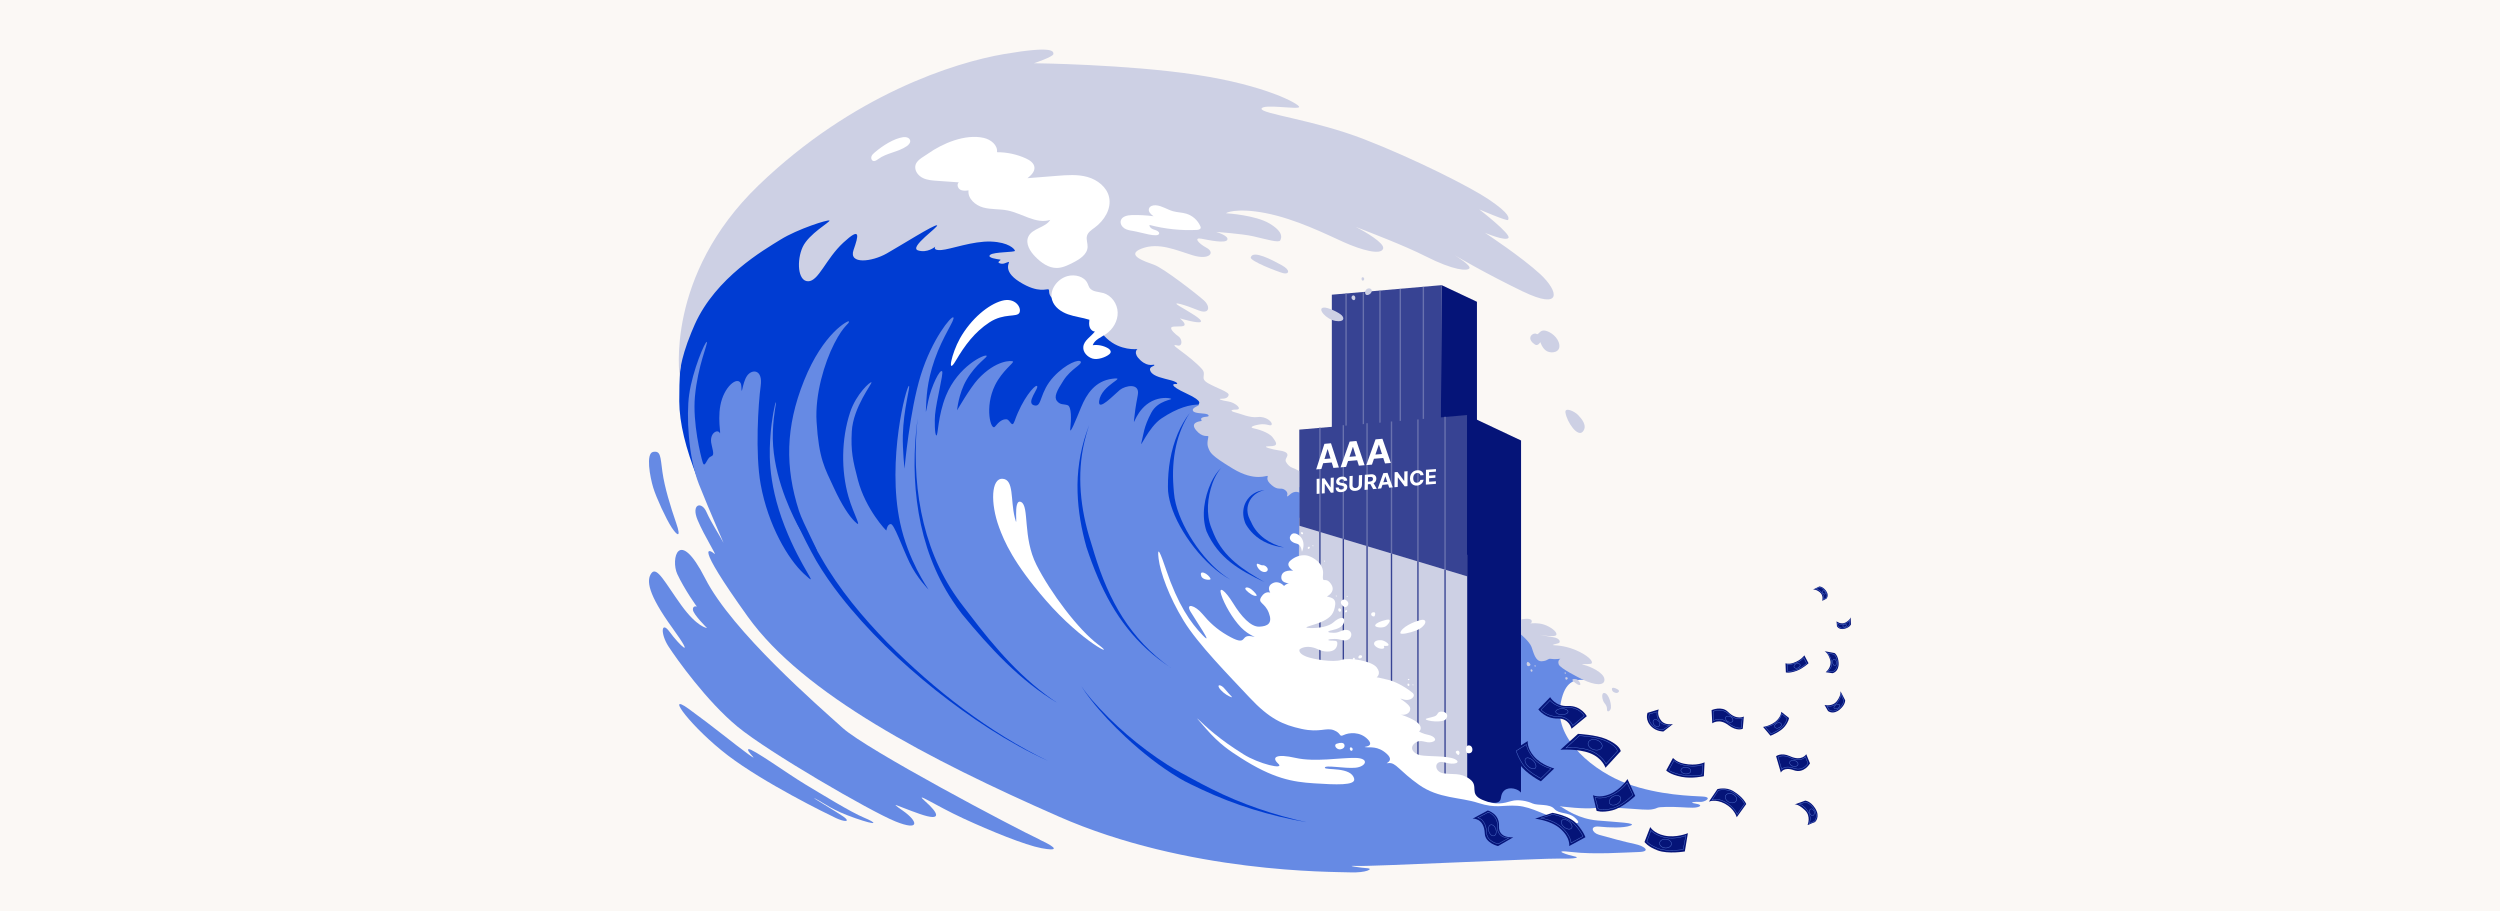 <?xml version="1.0" encoding="UTF-8"?><svg id="Layer_1" xmlns="http://www.w3.org/2000/svg" xmlns:xlink="http://www.w3.org/1999/xlink" viewBox="0 0 768 280"><defs><style>.cls-1{fill:#668ae4;}.cls-2{stroke:#668ae4;stroke-width:.11px;}.cls-2,.cls-3,.cls-4,.cls-5{fill:none;}.cls-2,.cls-3,.cls-5{stroke-miterlimit:10;}.cls-6{fill:#fff;}.cls-3{stroke:#6972ae;}.cls-3,.cls-5{stroke-width:.42px;}.cls-7{fill:#374393;}.cls-8{fill:#051478;}.cls-9{clip-path:url(#clippath-1);}.cls-10{fill:#003cd2;}.cls-11{fill:#fbf8f5;}.cls-5{stroke:#374393;}.cls-12{fill:#cdd0e4;}.cls-13{clip-path:url(#clippath);}</style><clipPath id="clippath"><rect class="cls-4" width="768" height="280"/></clipPath><clipPath id="clippath-1"><rect class="cls-4" x="199.36" y="15.3" width="369.25" height="252.77"/></clipPath></defs><g class="cls-13"><rect class="cls-11" width="768" height="280"/><g class="cls-9"><path class="cls-7" d="M442.88,170.23h-33.74v-79.7l33.74-2.93v82.63h0Z"/><path class="cls-8" d="M442.88,87.6l10.84,5.11v77.73h-11.32s.48-82.84.48-82.84Z"/><path class="cls-3" d="M437.26,88.13v117.51"/><path class="cls-3" d="M430.17,88.75v117.2"/><path class="cls-3" d="M423.93,89.38v117.2"/><path class="cls-3" d="M418.82,89.79v117.41"/><path class="cls-3" d="M413.51,90.22v117.2"/><path class="cls-7" d="M450.7,253.76h-51.56v-121.78l51.56-4.48v126.27h0Z"/><path class="cls-8" d="M450.7,127.51l16.57,7.81v118.76l-16.57-.32v-126.26Z"/><path class="cls-3" d="M443.92,128.03v117.2"/><path class="cls-3" d="M435.59,128.86v117.2"/><path class="cls-3" d="M427.47,129.48v117.2"/><path class="cls-3" d="M419.96,130.01v117.2"/><path class="cls-3" d="M412.67,130.63v117.2"/><path class="cls-3" d="M405.48,131.36v116.99"/><path class="cls-12" d="M399.13,161.5l51.56,15.54v63.5l-15.94-2.61-41.26-31.98,5.42-13.23.21-31.22h0Z"/><path class="cls-5" d="M443.92,175.01v65.01"/><path class="cls-5" d="M435.59,172.41v62.09"/><path class="cls-5" d="M427.47,170.01v53.65"/><path class="cls-5" d="M419.96,167.72v56.47"/><path class="cls-5" d="M412.67,165.53v46.36"/><path class="cls-5" d="M405.48,163.35v61.77"/><path class="cls-6" d="M405.94,144.07c-.65.05-.97.08-1.61.13.82-2.63,1.67-5.24,2.53-7.85.8-.07,1.21-.11,2.02-.18.82,2.47,1.62,4.96,2.43,7.44-.68.05-1.01.09-1.69.14-.58-1.91-1.16-3.84-1.75-5.75h-.05c-.64,2.01-1.27,4.04-1.89,6.06h0v.02ZM405.86,141.09c1.31-.11,2.62-.22,3.93-.33,0,.51-.02.76-.03,1.26-1.3.11-2.61.23-3.91.33,0-.51,0-.76,0-1.26h0Z"/><path class="cls-6" d="M413.54,143.42c-.69.06-1.03.09-1.72.15.93-2.64,1.87-5.27,2.79-7.91.83-.07,1.25-.11,2.09-.19.83,2.48,1.66,4.97,2.5,7.44-.7.06-1.06.09-1.76.15-.6-1.91-1.19-3.83-1.79-5.75h-.06c-.69,2.03-1.37,4.05-2.06,6.08h0v.02ZM413.5,140.43c1.37-.12,2.74-.24,4.11-.36,0,.51-.02.76-.04,1.26-1.37.12-2.74.24-4.11.36,0-.51.02-.76.03-1.26h0Z"/><path class="cls-6" d="M421.49,142.73c-.71.06-1.07.09-1.77.15.96-2.63,1.92-5.26,2.84-7.91.85-.07,1.27-.11,2.12-.18.87,2.47,1.73,4.96,2.59,7.44-.71.05-1.07.09-1.79.14-.62-1.91-1.24-3.83-1.86-5.74h-.06c-.69,2.03-1.38,4.05-2.09,6.08v.02ZM421.45,139.73c1.4-.12,2.8-.23,4.2-.35,0,.51-.02.76-.03,1.26-1.4.12-2.8.23-4.21.35,0-.51.02-.76.03-1.26h0Z"/><path class="cls-6" d="M405.37,147.06c0,1.53-.02,3.07-.02,4.6-.35.03-.52.04-.87.06v-4.6c.35-.03.53-.05.88-.07h0Z"/><path class="cls-6" d="M409.74,146.7c-.03,1.54-.05,3.08-.08,4.62-.32.03-.48.04-.8.06-.61-.91-1.23-1.83-1.84-2.75h-.04c0,1.16-.02,1.74-.03,2.91-.36.03-.53.05-.89.07,0-1.53.03-3.07.04-4.6.32-.03.48-.04.79-.06.6.91,1.22,1.83,1.83,2.74h.04c.02-1.16.03-1.74.05-2.91.37-.04.55-.05.93-.08h0Z"/><path class="cls-6" d="M412.93,147.75c-.02-.18-.09-.32-.22-.41-.14-.09-.32-.13-.54-.1-.15,0-.29.05-.4.1s-.19.12-.25.21c-.05.08-.09.18-.09.27,0,.08,0,.15.05.22.04.05.09.11.15.14.06.04.14.07.23.1.09.03.18.05.28.05.16.03.24.04.41.06.2.03.38.07.54.14.16.06.31.14.42.24s.21.22.28.36c.06.14.1.32.09.51,0,.28-.08.53-.23.76-.14.22-.35.4-.61.53-.26.14-.58.22-.95.25-.36.04-.68,0-.94-.09s-.47-.24-.61-.46c-.14-.22-.22-.49-.22-.82.36-.03.54-.05.91-.08,0,.15.05.28.13.38.07.1.18.16.31.21s.28.05.44.04c.16,0,.31-.05.42-.11.12-.05.22-.14.28-.23s.1-.2.11-.31c0-.11-.03-.19-.08-.25-.05-.06-.14-.12-.26-.16-.12-.04-.25-.07-.42-.1-.2-.04-.3-.05-.49-.08-.38-.06-.67-.18-.88-.37-.22-.18-.32-.44-.31-.79,0-.28.08-.53.23-.75.15-.23.35-.41.61-.54.26-.14.56-.23.88-.25.33-.03.63,0,.88.1s.44.24.58.44c.14.2.21.43.2.7-.37.04-.56.05-.92.08h-.03Z"/><path class="cls-6" d="M417.46,146.01c.4-.04.6-.05.99-.09-.03,1-.05,2-.06,3.01,0,.34-.09.64-.26.91-.17.27-.4.49-.7.66s-.63.27-1.02.3c-.39.04-.72,0-1.01-.13-.29-.12-.51-.3-.66-.53-.15-.24-.23-.53-.22-.87.02-1,.05-2,.07-3.01.39-.04.59-.05.97-.09-.03.97-.05,1.95-.06,2.92,0,.18.04.33.11.46s.18.23.32.3c.14.06.31.09.5.07s.36-.07.51-.16c.14-.09.25-.21.33-.35s.13-.31.13-.48c.02-.97.05-1.95.06-2.92h0Z"/><path class="cls-6" d="M419.19,150.49c.03-1.54.05-3.09.09-4.63.74-.06,1.12-.1,1.86-.16.36-.03.66,0,.91.11.25.1.44.26.57.47.13.22.19.48.19.78s-.08.58-.22.81-.34.42-.6.56c-.26.14-.57.23-.94.26-.51.05-.75.06-1.25.11,0-.32,0-.47.02-.79.43-.04.65-.05,1.09-.1.19-.02.35-.05.48-.12.13-.06.23-.14.29-.25s.1-.23.1-.39-.03-.28-.09-.38-.15-.17-.28-.22c-.13-.05-.29-.05-.48-.04-.27.03-.41.04-.68.06-.03,1.28-.05,2.55-.07,3.84-.4.04-.6.05-1,.09h0v-.02ZM421.78,148.15c.46.8.69,1.2,1.16,2.01-.44.04-.67.06-1.11.1-.45-.8-.68-1.21-1.12-2.01.43-.04.65-.05,1.08-.1h0Z"/><path class="cls-6" d="M424.31,150.04c-.43.04-.65.05-1.08.1.56-1.6,1.14-3.19,1.72-4.78.51-.05.78-.06,1.3-.11.52,1.5,1.06,2.99,1.6,4.48-.43.04-.65.05-1.08.1-.4-1.16-.78-2.31-1.16-3.47h-.04c-.42,1.23-.83,2.45-1.25,3.68h0ZM424.25,148.22c1.02-.09,1.53-.14,2.55-.23v.77c-1.02.09-1.53.14-2.56.23v-.77h0Z"/><path class="cls-6" d="M432.41,144.74c-.02,1.53-.03,3.07-.03,4.6-.34.03-.51.05-.87.07-.69-.91-1.37-1.82-2.06-2.74h-.04c0,1.16-.02,1.74-.02,2.92-.41.04-.6.05-1.01.09,0-1.54.02-3.08.05-4.62.35-.03.53-.05.88-.07.68.91,1.35,1.81,2.02,2.73h.05c0-1.16,0-1.73.03-2.89.4-.04.6-.05.99-.08h0Z"/><path class="cls-6" d="M437.33,145.96c-.4.03-.6.05-.99.07-.02-.13-.05-.23-.11-.33-.05-.09-.13-.17-.22-.23-.09-.06-.19-.11-.3-.14-.12-.03-.23-.04-.37-.03-.24.02-.45.09-.63.23-.18.13-.32.32-.42.54-.1.23-.15.51-.15.82s.05.6.14.81c.1.22.24.37.42.47.18.1.39.14.62.12.14,0,.25-.04.37-.08s.22-.1.3-.18c.09-.07.16-.16.22-.26s.1-.21.12-.33c.4-.03.6-.05.99-.07-.03.22-.09.42-.19.62s-.23.39-.41.56-.37.31-.6.42c-.23.11-.51.17-.8.2-.42.04-.79-.03-1.12-.19-.33-.16-.59-.41-.78-.75-.19-.33-.28-.76-.28-1.25s.11-.93.3-1.3c.2-.36.46-.65.79-.86s.7-.32,1.11-.36c.27-.02.52,0,.75.05s.43.15.6.28c.18.13.32.29.43.49.11.2.18.42.21.69h0Z"/><path class="cls-6" d="M438.02,148.88c0-1.53,0-3.05.04-4.57,1.02-.07,2.04-.14,3.07-.21,0,.32,0,.47-.02.79-.83.05-1.25.08-2.09.14,0,.43,0,.65,0,1.08.78-.05,1.16-.08,1.93-.14,0,.32,0,.48,0,.79-.77.05-1.16.08-1.93.14v1.09c.85-.06,1.26-.09,2.09-.15v.8c-1.02.07-2.04.15-3.05.23h-.02Z"/><path class="cls-10" d="M228.7,176.36c-12.09-21.77-19.97-39.68-20.03-53.07-.07-13.4,1.39-25.58,8.99-37.05,7.6-11.46,50-34.69,50-34.69l48.55,11.77,37.19,36.46,22.4,29.22,23.34,20.7v9.36l-71.57-8.34-29.8,22.71,3.48,40.73-54.74-18.86-17.81-18.96h0Z"/><path class="cls-1" d="M285.27,181.16c-.42-.73-6.27-9.01-8.75-20.52-4.17-19.37,1.99-42.33,2.71-42.09.49.16-1.67,6.98-1.88,15.21-.11,4.39.52,10.21.52,10.21,0,0,1.56-17.71,5-28.75,3.44-11.04,9.41-18.31,10-17.71.62.62-3.23,5.73-5.73,12.92-2.5,7.19-2.5,11.66-2.71,15.63-.07,1.38.37-1.22.73-2.92.97-4.61,3.64-9.95,4.27-9.06.46.65-1.76,8.91-2.18,13.33-.15,1.56-.14,6.25.42,6.36.52.11.42-6.04,2.92-12.19,3.72-9.14,11.93-12.86,12.5-12.3.42.42-3.2,2.37-6.15,7.39-2.5,4.27-2.92,9.38-2.92,9.38,0,0,3.98-6.91,6.45-9.59,5.52-5.94,10.31-5.73,10.73-5.42.42.32-3.36,2.9-5.52,7.29-3.33,6.77-1.25,14.27,0,12.71,1.25-1.56,2.27-2.28,3.48-2.24,1.21.05,1.66,3.02,2.56.47,2.39-6.77,6.07-10.92,6.77-10.73,1.15.32-3.89,5.56-.52,6.04,2.18.32,1.35-4.17,5.73-8.86,3.83-4.1,7.92-5.52,8.33-4.59.39.88-3.01,2.15-5.32,5.73-2.09,3.23-3.02,5.1-1.98,6.36,1.04,1.25,1.98.83,3.23,1.25,1.25.42,1.15,4.48.83,7.19-.26,2.26,1.67-2.5,3.33-6.56,1.67-4.06,4.32-8.09,9.59-8.75,5-.62-3.44,1.77-4.06,6.88-.42,3.4,4.69-2.09,6.36-3.44s6.25-2.29,5.52,1.56c-.73,3.85-.94,5.52-1.15,7.6-.25,2.56.57-3.25,5.52-5.73,2.5-1.25,5.08-1.05,5.83-.73.73.32-4,.44-6.04,4.27-2.39,4.48-2.39,6.77-3.02,9.06-.74,2.71,2.09-4.59,6.15-7.29,9.79-6.53,15.94-4.41,17.81-1.04,1.88,3.37,16.66,17.6,16.66,17.6l7.82,6.25-.11,27.08-1.67,28.96,39.9,29.48-1-1.15s10.8,6.36,13.09,7.5,2.82,2.5,4.89,2.6c2.09.11,6.56,2.18,6.88-.73s2.71-3.33,4.69-2.6,2.29,2.71,3.44,2.92-.5-1.16,2.26-1.21c2.74-.04,5.83,2.36,7.73,3.45,1.9,1.09,5.64,3.9,11.58,4.42s12.31.73,10.11,1.56c-2.19.83-6.58.62-9.6.32-3.02-.32-2.29,1.88-.1,2.5,2.18.62,8.11,2.26,11.03,2.84,2.92.6,5.16,2.35,1.18,2.46-3.98.11-13.76.83-20.59,0-6.83-.83-.74,1.05.9,1.36s.39.79-4.5.65c-4.89-.13-57.92,2.47-62.4,2.27-4.48-.21,1.59.6,3.35.71,1.76.12-.32,1.47-5.53,1.26-5.21-.21-49.7.32-89.49-17.19-39.79-17.5-78.34-37.5-95.43-61.36-17.09-23.86-11.45-20.39-10.31-19.36s-3.03-5.33-5.11-10.33,1.25-5.83,2.71-2.5,4.17,7.39,5.11,9.27c.94,1.88-4.09-9.34-7.39-17.71-3.33-8.44-3.91-21.29-3.02-27.61,1.04-7.39,4.98-16.57,5.42-16.15.43.43-2.77,7.17-3.65,16.77-.73,8.03,1.77,18.24,2.39,20.21.62,1.98,1.25-1.15,2.29-1.67,1.04-.52,1.25-.42.42-3.85s1.88-4.79,2.5-3.54-1.04-5.21.73-10.42c1.77-5.21,5.83-7.29,5.94-3.75.11,3.54.24-1.15,1.73-3.33,1.49-2.18,4.93-2.09,4.2,3.12-.73,5.21-1.73,20.66,0,30.21,2.29,12.6,8.44,23.02,13.33,27.51,5.31,4.86-.73-1.25-5.94-14.59-5.66-14.49-4.61-24.19-4.38-27.92.32-4.89,1.42-10.25,1.67-10.21.24.04-.72,3.08-.94,9.06-.42,11.77,4.79,23.2,7.5,28.44,1.96,3.79,5.55,7.74,6.04,8.23.83.83-4.33-8.69-5.52-12.39-4.27-13.33-4.2-25.66,1.56-40,5.94-14.8,13.64-18.54,13.75-18.24.32.83-1.35.73-4.48,6.88-3.02,5.94-5.93,15.55-5.42,23.96.7,11.44,2.51,14.25,5.31,20.31,2.5,5.42,4.68,8.63,6.36,10.31,2.71,2.71-.26-1.94-1.88-7.6-2.29-8.03-2.18-17.7.51-25.88,1.88-5.69,6.26-9.54,6.56-9.23.32.32-5.62,7.6-6.04,15.1-.33,6.03.32,8.96,1.88,14.9,2.37,9.03,8.75,15.73,8.75,15.52s.32-1.98,1.35-1.98,3.44,6.98,5.73,11.77,5.83,8.33,5.83,8.33h0l.03.04Z"/><path class="cls-1" d="M319.44,257.94c-8.03-3.75-53.13-27.61-60.53-34.28s-33.99-29.69-42.26-45.94c-8.27-16.25-10.66-5.83-8.58-1.35s6.25,10.53,6.25,10.21-1.56-.73-1.46.73c.11,1.46,4.34,5.62,4.34,5.62,0,0-2.99-.21-7.89-6.98-4.89-6.77-7.5-12.09-9.17-9.89-1.67,2.18-1.09,6.46,6.44,16.88,7.53,10.42,1.9,5-.81,1.25-2.71-3.75-2.92.52-.42,4.38,2.5,3.85,11.77,16.88,21.25,24.69,9.48,7.82,40.73,25.94,48.44,29.07,7.71,3.12,6.98,0,2.39-3.23-4.59-3.23-2.09-1.56,5.1.94,7.19,2.5,5.67-.36,1.74-3.83-3.93-3.47,3.05,1.23,11.59,5.18,8.54,3.95,19.07,8.23,24.07,9.17s5.3.12-.52-2.6l.03-.02Z"/><path class="cls-1" d="M256.7,251.26c-2.68-1.25-22.06-10.77-33.08-19.18-11.01-8.41-19.74-19.9-12.05-14.32,7.69,5.57,14.24,11,18.28,13.91,4.04,2.92-.92-1.15.09-1.53,1.02-.38,12.42,7.82,17.41,10.8,4.99,2.98,14,8.55,18.04,10.22,4.04,1.67,4.52,2.68-2.69.17-7.21-2.5-9.23-4.46-12.14-5.94s7.07,4.34,8.83,5.69.28,1.56-2.7.18h0Z"/><path class="cls-1" d="M206.34,162.05c1.56,2.37,3.09,3.57,1.38-1.38s-3.57-10.97-4.22-15.68c-.65-4.71-.49-6.58-2.84-6.17s-.97,7.75,0,10.95c.97,3.19,3.98,9.69,5.69,12.3h0Z"/><path class="cls-1" d="M479.35,216.58c1.05-6.4,3.6-8.01,7.11-7.7s3.62-1.12.6-2.7-10.94-6.79-13.44-8.35c-2.5-1.56-6.36-5.49-6.36-5.49v53.61s16.36,2.92,22.51,2.29c6.15-.62,15.1.83,17.6.42,2.5-.42.83-.7,4.48-.77,3.65-.06,6.04.24,8.12.24s3.54-.83.94-1.25.09-.65,1.4-.53,4.02-1.44.79-1.65c-3.23-.21-13.23-.32-23.23-3.95-10-3.65-22.27-13.48-20.52-24.17h0Z"/><path class="cls-10" d="M322.09,233.82c-12.49-5.69-23.99-13.35-34.75-21.86-10.72-8.58-20.75-18.13-29.23-28.97-2.65-3.4-5.13-6.95-7.33-10.67-2.11-3.75-4.08-7.58-5.86-11.5-4.25-9.35-7.41-19.91-4.85-30.17,1.17-5.03,3.37-9.77,5.61-14.39,1.5-3.08,3.04-6.14,4.52-9.23-1.4,3.12-2.86,6.22-4.28,9.34-2.11,4.67-4.15,9.39-5.2,14.42-2.61,11.87,2.37,23.64,7.84,33.96,1.2,2.26,2.47,4.48,3.76,6.68,5.49,9.61,12.67,18.18,20.39,26.09,14.44,14.5,30.9,27.33,49.37,36.3h0Z"/><path class="cls-10" d="M324.91,216c-11.63-6.94-20.9-17.05-29.43-27.43-1-1.29-1.94-2.63-2.84-3.99-10.93-16.37-13.3-36.94-10.75-56.1-1.97,19.01.86,39.31,12.11,55.18,1.18,1.73,2.59,3.41,3.85,5.1,7.75,10.22,16.27,20.13,27.06,27.24h0Z"/><path class="cls-10" d="M401.27,252.57c-11.06-1.93-21.9-5.24-32.07-10.02-2.35-1.13-4.72-2.17-6.96-3.52-5.96-3.57-11.42-7.92-16.49-12.64-3.78-3.55-7.38-7.29-10.58-11.37-1.07-1.35-2.08-2.75-2.97-4.23.95,1.44,2.02,2.79,3.13,4.1,6.75,7.75,14.69,14.53,23.34,20.07,2.51,1.62,5.18,2.97,7.79,4.41,1.76.97,3.88,2.07,5.7,2.98,9.22,4.64,19.04,7.96,29.1,10.21h0Z"/><path class="cls-10" d="M359.65,205.12c-10.67-7.02-17.4-16.1-22.4-27.74-1.3-3.02-2.45-6.14-3.48-9.26-1.56-5.51-2.57-11.2-2.74-16.93-.2-6.15.7-12.31,2.67-18.14.28-.83.58-1.65.88-2.46-.54,1.66-1.02,3.34-1.42,5.04-2.44,10.16-1.25,20.87,1.91,30.75.39,1.17.76,2.55,1.13,3.73,4.46,14.45,10.91,26.1,23.43,35.03h0Z"/><path class="cls-10" d="M377.82,177.98c-7.68-4.13-15.59-14.45-18.11-22.79-.53-1.8-.96-3.71-.92-5.62-.02-5.58.83-11.23,3.03-16.38.97-2.27,2.2-4.42,3.7-6.37-2.01,3.06-3.39,6.5-4.21,10.07-.94,4.13-1.14,8.4-.82,12.62.05.6.1,1.18.14,1.78.09,1.16.29,2.34.58,3.48,2.04,8.26,9.31,18.78,16.62,23.2h0Z"/><path class="cls-10" d="M388.45,178.82c-7.76-3.7-14.18-7.35-17.81-15.61-1.65-4.87-.66-10.37,1.4-14.95.79-1.67,1.78-3.31,3.17-4.55-1.27,1.34-2.09,3.02-2.73,4.73-1.53,4.37-2.08,9.45-.32,13.8.26.59.49,1.26.75,1.85,3.01,7.15,9.07,11.01,15.54,14.72h0Z"/><path class="cls-10" d="M394.39,168.19c-3.42-.41-6.83-1.7-9.33-4.15-.86-.83-1.61-1.77-2.23-2.79-.32-.51-.5-1.14-.66-1.72-.47-1.78-.3-3.78.6-5.39,1.13-2.09,3.37-3.46,5.7-3.57-1.11.21-2.15.7-3,1.38-1.67,1.34-2.54,3.54-2.19,5.62.12.76.38,1.48.73,2.16.12.23.26.43.36.69,1.74,4.07,5.76,6.73,10.03,7.76v.02Z"/><path class="cls-12" d="M467.89,89.58c-11.42-5.52-20.15-10.66-21.07-11.2.65.4,5.09,3.15,4.6,4.02-.52.94-4.79.73-13.44-3.65-6.65-3.37-17.2-7.36-21.51-9.05,3.12,1.58,8.86,4.99,8.44,6.64-.57,2.21-6.82.43-12.13-1.96s-14.69-7.1-23.96-8.91c-9.27-1.81-12.6.05-12.09.05.52.02,9.03.62,13.23,3.12,4.38,2.61,3.75,4.38,3.33,5.21s-4.17-.32-8.23-1.25c-3.48-.8-11.46-1.35-11.46-1.35,0,0,3.96,1.15,3.44,2.39-.52,1.25-5.73.11-8.03-.32-2.29-.42-1.04,1.35,1.67,2.82s.83,3.85-4.27,2.29c-5.11-1.56-10.42-4.06-15.63-2.09s.83,3.96,3.75,5c2.92,1.04,13.23,9.06,15.31,10.94,2.09,1.88,1.77,4.48-1.77,3.02-3.54-1.46-8.86-3.12-5.73-1.25s7.09,4.06,6.56,4.79c-.51.72-6.36-1.01-6.45-1.04.05.04,1.97,1.57,1.35,2.18-.62.62-3.54,0-3.96.62-.42.62,1.25,2.09,2.29,2.82,1.04.73,1.25,3.12-.42,2.71-1.67-.42-.94.21,1.04,1.67,1.98,1.46,4.79,3.65,6.45,5.52,1.67,1.88-.83,2.82,1.88,4.38,2.71,1.56,6.56,2.71,6.36,3.65-.21.94-1.15,1.15-2.29,1.15s0,.52,2.18.83c2.18.32,4.59,2.5,2.39,2.5s-1.46.62,0,.94,4.17,1.67,6.67,1.35c2.5-.32,4.59,1.56,4.27,2.29-.32.73-1.42-.42-3.83,0-2.42.42-2.83.94-1.8,1.15s4.69,1.15,5.94,2.82c1.25,1.67,1.88,2.71-1.04,2.71s1.15,1.04,2.82,1.25c1.67.21,2.69.62,2.75,1.35.06.73-.88,1.35-.46,2.18s1.25,1.63,2.09,1.88c.73.21,1.98.97,1.98.97v6.64s-.47-.34-1.19-.26c-.18.02-.37.06-.58.14-1.04.42-1.56,1.25-1.88,1.25s.62-1.04-.73-1.98c-1.35-.94-1.98.32-4.06-1.46-2.09-1.77-1.04-2.5-1.25-2.82-.21-.32-3.85,1.88-10.73-2.29-6.88-4.17-6.88-4.89-7.5-6.36s.11-3.23,0-3.54c-.11-.32-1.77.52-3.76-1.88-1.98-2.39,1.04-2.71,1.56-2.82.52-.11-.52-.62.32-1.04.83-.42,2.47-.11,1.86-.83-.61-.73-4.15-.21-4.68-1.25-.52-1.04,2.09-1.56,1.77-1.88s1.88-.83-3.75-3.44c-5.62-2.6-4.06-3.02-3.33-2.92.73.11.83-.52-1.46-1.15-2.29-.62-5.42-1.15-6.25-2.71s1.25-1.56,1.15-1.98c-.11-.42-1.77.83-4.27-1.46-2.46-2.26-.99-3.39-.94-3.44-.09,0-5.24.59-9.37-3.23-4.17-3.85-3.85-6.88-1.67-7.29,2.18-.42.32-.42-1.56-.73-1.88-.32-3.85.32-5.32-.52-1.46-.83-.21-2.18-.52-2.39-.32-.21-2.5.94-6.04-.52s-2.29-3.33-2.82-3.65-3.02,1.35-8.86-2.29c-5.83-3.65-2.6-6.36-3.44-6.15-.83.21-1.56.83-2.71.42s.83-1.04.11-1.15c-.73-.11-4.17-.52-3.02-1.46s7.71-.73,7.6-1.25c-.11-.52-1.88-2.61-7.39-2.82-5.52-.21-12.39,2.39-15.21,2.6-2.74.21-1.92-.98-1.88-1.04-.08.07-2.45,2.07-5.31,1.15-2.92-.94,6.77-7.5,5.83-7.71s-10.83,6.04-15.42,8.65c-4.59,2.61-11.77,3.44-10.21-1.04s2.29-7.29-3.12-2.29-7.6,11.88-10.83,11.88-3.54-6.45-1.67-10.53c1.88-4.06,8.54-7.71,8.23-8.12-.32-.42-9.79,2.6-15,5.83-5.21,3.23-19.9,11.66-26.36,26.04-.39.87-.75,1.7-1.07,2.5-3.68,8.96-3.59,13.44-3.59,13.44,0,0-4.6-30.84,24.25-58.65,28.88-27.8,60.13-37.7,75.44-40.31s15.13-.83,15.12,0c-.02.83-5.95,2.82-5.95,2.82,0,0,28.45.32,49.79,3.54,21.36,3.23,31.67,8.96,31.67,9.89s-11.15-1.05-11.56.52c-.42,1.56,16.15,3.44,31.46,9.38,15.31,5.94,32.54,14.62,38.23,18.44,6.98,4.69,6.25,5.83,6.04,6.36-.21.51-8.69-3.16-8.86-3.23.14.11,9.83,7.6,8.98,8.75-.84,1.14-7.05-1.49-7.2-1.55.2.14,11.3,7.45,16.98,12.71,5.73,5.32,6.77,11.15-5.32,5.32v-.02Z"/><path class="cls-12" d="M384.23,79.07c-.29,1.11,8.17,4.36,9.92,4.84s2.51-.83-.37-2.42-8.92-4.81-9.54-2.42h0Z"/><path class="cls-12" d="M406.6,94.49c1.27-.17,4.75,1.53,5.58,2.37.84.84.84,2.18-1.95,1.72s-5.72-3.81-3.63-4.09Z"/><path class="cls-12" d="M470.17,103.44c-.31.91.42,1.77,1.35,2.39s1.67-.73,1.67-.73c0,0,.62,2.09,2.09,2.82,1.46.73,4.06.32,3.75-1.98s-2.71-4.06-4.38-4.38-1.98,1.46-2.6,1.04-1.67.21-1.88.83h0Z"/><path class="cls-12" d="M480.91,126.78c.51,3.02,3.75,7.6,5.31,5.83,1.56-1.77-.32-3.95-1.41-5.1-1.09-1.15-4.22-2.6-3.9-.73Z"/><path class="cls-12" d="M486.02,208.66c3.96,1.98,7.05,2.09,6.86,0-.19-2.09-4.46-3.96-6.24-4.38-1.77-.42.94-.17,1.98-.34,1.04-.18.32-1.84-3.44-3.72-3.75-1.88-6.97-1.94-7.86-2.01s.57-.39,1.4-.6c.83-.21.6-1.56-1.68-1.88-2.27-.32-4.15-.73-4.15-.73,0,0,4.91.94,5.22,0s-1.89-2.5-3.76-3.12c-1.88-.62-3.95-.42-4.38-.32-.42.11.87,0,.54-.94-.33-.94-3.25-.34-3.25-.34v4.66s2.6,2.15,3.23,3.82c.62,1.67,1.15,4.48,3.12,4.38,1.98-.11,1.77-.94,2.92-.73,1.15.21,2.82-.05,2.82-.05,0,0-.94.47-.52,1.72.42,1.25,6.36,4.17,7.19,4.59h0Z"/><path class="cls-12" d="M492.88,212.89c-1.14-.13-.63,2.36,0,3.08s.83,1.35.79,1.97c-.05.62.52.94,1.07,0,.55-.94-.41-4.88-1.86-5.05h0Z"/><path class="cls-12" d="M495.18,211.79c.09.75.87,1.05,1.37,1.09s1.27-.58.42-1.09c-.86-.52-1.9-.83-1.79,0h0Z"/><path class="cls-6" d="M358.19,174.91c3.75,11.04,7.55,16.36,11.25,20.21,3.7,3.85-2.18-4.59-3.75-7.29-1.56-2.71,1.49-1.87,3.65.73s4.38,4.69,7.6,6.56c3.23,1.88,4.38,1.98,5,1.25s1.04-1.25,2.92-.83c1.88.42-1.04-.11-3.65-2.82-2.6-2.71-5.1-7.09-6.04-10s1.15-1.46,3.65,2.6c2.5,4.06,5.42,7.29,8.03,7.19s4.17-1.04,2.92-4.27c-1.25-3.23-3.54-2.92-2.29-4.89,1.25-1.98,2.74-1.28,2.74-1.28,0,0-1.27-1.85.7-2.89s3.54.83,3.54.83c0,0,.73-.83,1.77-.83s-2.82.42-2.61-1.98c.21-2.39,3.65-1.88,3.65-1.88,0,0-2.66-1.53-.86-3.11,1.8-1.58,3.99-1.9,5.44-1.47,1.46.42,4.89,2.29,4.59,5.62-.32,3.33.62.62,2.29,2.82,1.67,2.18-.21,3.54-.94,3.95s2.71-.11,2.39,2.6-1.31,3.85-3.67,5.06-7.26,2.03-4.24,2.14c3.02.11,6.04-.52,7.39-1.77s3.42-2.09,3.28-.36c-.14,1.72-2.02,2.43-3.79,2.81-1.77.37-1.35.79.62.79s2.71-1.25,4.27-.83c1.56.42,1.35,2.42,0,2.98-1.35.56-2.09-.27-4.06-.27s-2.56.42-1.23.52,2.17-.21,2.07,1.04c-.11,1.25-.91,2.35-3.11,2.32s-2.92-1.07-5.01-1.38c-2.09-.32-3.54.58-3.54.91s0,1.16,2.09,2c2.09.83,8.23,1.88,10.83,1.04,2.6-.83,9.27.32,10.83,2.29,1.56,1.98,0,3.05,0,3.05,0,0,.73.07,3.65.8,2.92.73,6.32,3.03,7.43,4.02s-.66,2.75-3.06,1.92c-2.39-.83,2.18,1.25,2.29,2.82.11,1.56-1.67,2.18-2.82,1.88-1.15-.32,3.54,1.04,5.21,2.61,1.67,1.56.32,2.61.32,2.61,0,0,1.24.73,2.91,1.04,1.67.32,3.02,1.67,1.04,2.18-1.98.52-3.33-1.15-5.21.32-1.88,1.46-.52,3.33,1.77,3.75,2.29.42,8.23.11,10.42,1.15,2.18,1.04.11,1.98-3.12,1.04-3.23-.94-3.33,2.82-.42,3.33,2.92.52,5.25-.35,8.2,1.81,2.94,2.16-.39,4.45,3.78,6.32,4.17,1.88,6.77,1.04,8.96.42s4.97,0,6.54.73c1.58.72,5.22,0,6.68,1.66s4.23.94,6.18,2.6c1.95,1.67,1.84,2.5-3.26,1.15-5.11-1.35-9.69-4.38-14.27-4.69-4.59-.32-6.45.93-12.03-.88-5.58-1.82-12.14-1.3-18.18-5.57-6.04-4.27-7.09-6.88-9.27-6.67-2.18.21,2.18-.28-.63-2.84-2.81-2.57-5.31-1.84-6.56-2.05-1.25-.21,3.12.11.73-2.39s-5.83-2.09-7.39-1.35-.62-.52-3.02-1.46c-2.39-.94-4.31.83-9.97-.42-5.66-1.25-9.79-3.02-16.01-9.69-6.22-6.67-15.73-16.25-20.19-23.54-4.46-7.29-7.17-14.8-7.69-19.07s.57-1.74,2.29,3.33h0Z"/><path class="cls-6" d="M294.84,104.06c3.53-6.27,8.86-10.53,12.92-11.66,4.06-1.15,6.14,2.07,5.42,3.64s-4.69,0-9.27,3.02c-4.48,2.95-7.5,6.98-10.31,11.77-2.82,4.79-1.2-2.41,1.25-6.77Z"/><path class="cls-6" d="M306.91,161.96c-2.71-7.39-2.43-15.13,1.11-14.88,3.54.25,2.37,6.51,3.7,11.83,1.31,5.22-.82-6.08,1.98-4.68,2.56,1.28.42,10.84,4.71,19.32,4.3,8.49,12.85,19.91,18.96,24.45,6.12,4.53-4.86-.64-16.08-13.57-10.01-11.52-12.81-18.18-14.39-22.49h0Z"/><path class="cls-6" d="M381,232.72c10.11,6.5,16.13,7.5,22.71,7.92,6.57.42,12.71.73,12.3-1.35-.77-3.83-8.96-2.6-9.02-3.44-.06-.97,6.16.32,9.41,0,3.26-.32,4.45-2.92,0-3.02-4.45-.11-12.42,1.35-18.39,0-5.97-1.35-7.53-.24-5.34,1.77,2.18,2.01-6,.08-10.73-2.92-4.27-2.71-6.25-4.17-8.96-6.36-4.13-3.33-7.93-7.67-2.5-1.46,4.27,4.89,7.6,6.98,10.53,8.86h0Z"/><path class="cls-6" d="M422.1,197.79c.03.52.99,1.39,2.14,1.49,1.15.11,1.07-.45.89-.75-.16-.3,1.08.12,1.4-.3.32-.42-1.2-1.47-2.21-1.57-1.01-.1-2.27.25-2.21,1.12h0Z"/><path class="cls-6" d="M422.52,192.34c.3.45,2.41.66,3.26,0,.85-.66,1.99-2.31.22-1.96-1.77.36-3.94,1.26-3.48,1.96h0Z"/><path class="cls-6" d="M430.18,194.39c-.15.74,2.94.05,4.88-.71,3.11-1.23,3.73-3.74,1.4-3.2-2.32.52-5.95,2.27-6.29,3.93h0Z"/><path class="cls-6" d="M385.99,183.03c.35-.12-.69-1.27-1.48-1.92-1.27-1.04-2.49-.7-1.72.17.79.87,2.4,2,3.19,1.75h0Z"/><path class="cls-6" d="M387.88,175.63c1.04.32,1.67-.21,1.56-.83s-.94-1.25-1.56-1.15-1.6-.83-1.79-.32c-.19.52.75,1.98,1.79,2.29h0Z"/><path class="cls-6" d="M421.22,188.71c0,.59.86.83,1.04.57s.42-1.15-.16-1.2c-.57-.05-.88.26-.88.62h0Z"/><path class="cls-12" d="M485.48,210.29c.12-.31-.51-1.41-1.14-1.6-.61-.19-1.82-.17-1.04.58s2,1.49,2.17,1.02h0Z"/><path class="cls-12" d="M481.58,208.26c-.13-.32-.66-.28-.7-.1-.05.19.02.73.34.64.33-.09.43-.33.36-.54Z"/><path class="cls-6" d="M437.99,220.95c.32.62,5.22,1.15,6.16,0,.93-1.15.3-2.28-1.26-2.34-1.55-.05-.92,1.03-2.27,1.48-1.36.44-2.75.59-2.61.86h0Z"/><path class="cls-6" d="M451.22,228.98c-1.16,0-.94,1.67-.73,2.09.21.42,1.06.52,1.57,0,.51-.52.31-2.09-.84-2.09Z"/><path class="cls-6" d="M412.21,184.44c-.88.77.4,1.87.82,2.05.43.17,1.14-.31,1.18-1.04s-1.15-1.77-2-1.01h0Z"/><path class="cls-6" d="M448.22,230.81c-.21-.44-1.24-.09-.97.39s.76.96.94.61.28-.5.04-1.01h0Z"/><path class="cls-12" d="M469.15,204.46c.23.43,1.25.02.96-.44-.29-.46-.81-.91-.97-.56s-.25.51.02,1.01h0Z"/><path class="cls-6" d="M410.69,228.45c1.19-.4,2.06-.32,2.28.26.22.57,0,1.24-1.14,1.48s-2.39-1.32-1.14-1.74h0Z"/><path class="cls-6" d="M415.07,229.6c-.57-.16-.51.93,0,1.04s.73-.83,0-1.04Z"/><path class="cls-6" d="M411.52,186.89c-.57-.16-.51.93,0,1.04s.73-.83,0-1.04Z"/><path class="cls-6" d="M432.65,210.01c-.39-.11-.36.64,0,.72s.51-.58,0-.72Z"/><path class="cls-12" d="M470.46,205.63c-.39-.11-.36.64,0,.72s.51-.58,0-.72Z"/><path class="cls-6" d="M401.75,168.47c.1.4.73,0,.62-.36s-.75-.14-.62.36Z"/><path class="cls-6" d="M399.79,163.5c-.4.1,0,.73.36.62.35-.12.14-.75-.36-.62Z"/><path class="cls-6" d="M413.21,187.96c.1.4.73,0,.62-.36s-.75-.14-.62.36Z"/><path class="cls-6" d="M434.06,210.26c-.22-.05-.2.24,0,.27s.28-.22,0-.27Z"/><path class="cls-6" d="M410.51,182.96c-.22-.05-.2.24,0,.27s.28-.22,0-.27Z"/><path class="cls-6" d="M413.84,183.07c-.22-.05-.2.24,0,.27s.28-.22,0-.27Z"/><path class="cls-6" d="M406.87,172.24c-.22-.05-.2.24,0,.27s.28-.22,0-.27Z"/><path class="cls-6" d="M403.33,167.54c-.22-.05-.2.24,0,.27s.28-.22,0-.27Z"/><path class="cls-6" d="M432.53,208.63c-.2.17.22.42.39.26.17-.16-.13-.48-.39-.26Z"/><path class="cls-6" d="M417.3,201.85c-.12.64,1.07.47,1.14-.11s-.99-.71-1.14.11Z"/><path class="cls-6" d="M415.74,202.77c.31.3.64-.41.35-.65-.29-.24-.74.27-.35.65Z"/><path class="cls-12" d="M419.39,90.09c.19,1.22,2.23.18,1.99-.91-.24-1.08-2.23-.67-1.99.91Z"/><path class="cls-12" d="M418.3,85.88c.16.66.93.24.76-.34-.17-.59-.97-.51-.76.34Z"/><path class="cls-12" d="M415.7,92.17c.73.34.9-1.13.23-1.39s-1.16.95-.23,1.39Z"/><path class="cls-12" d="M471.39,204.46c-.2.17.22.42.39.26.17-.16-.13-.48-.39-.26Z"/><path class="cls-12" d="M480.66,206.64c-.2.17.22.42.39.26.17-.16-.13-.48-.39-.26Z"/><path class="cls-6" d="M369.02,176.99c.42,1.18,2.6,1.25,2.82.99.21-.26-.53-1.18-1.36-1.72-.83-.52-1.98-.74-1.45.72h0Z"/><path class="cls-6" d="M376.21,211.58c1.9,2.37,3.23,3.12,1.35,2.29-.94-.42-2.6-1.67-3.12-2.71s.83-.76,1.77.42Z"/><path class="cls-6" d="M396.63,164.29c-1.02,1.25.08,2.34,1.67,2.71,1.77.42,1.53,2.85,1.7,2.42.17-.43.9-2.21,0-3.87-.65-1.19-2.43-2.39-3.37-1.25h0Z"/><path class="cls-6" d="M285.1,47.2c-1.65,1.16-3.91,2.12-3.94,4.14-.03,1.45,1.07,2.73,2.38,3.36s2.8.74,4.24.84c2.26.16,4.51.32,6.77.48-.69.56-.35,1.77.4,2.22.76.45,1.71.37,2.58.24-.31,2.5,2.08,4.59,4.5,5.26,2.43.67,5.03.41,7.49.91,4.46.9,8.76,4.26,13.11,2.91-1.53,2.44-5.53,2.54-6.73,5.16-.95,2.09.51,4.48,2.12,6.12,1.8,1.85,4.09,3.52,6.66,3.48,1.71-.03,3.29-.8,4.82-1.57,2.11-1.06,4.51-2.54,4.61-4.88.05-1.16-.5-2.33-.18-3.44.32-1.12,1.41-1.81,2.35-2.5,2.96-2.18,5.24-5.83,4.42-9.41-.7-3.07-3.57-5.28-6.59-6.14-3.03-.86-6.25-.61-9.39-.36-3.02.24-6.05.49-9.07.72,1.07-.87,2.26-1.97,2.13-3.34-.13-1.33-1.43-2.19-2.64-2.74-2.77-1.26-5.82-1.91-8.86-1.9.26-2.2-1.92-3.91-4.09-4.4-5.73-1.29-12.68,1.72-17.09,4.83h-.02Z"/><path class="cls-6" d="M340.68,108.91c.23-.18.46-.41.51-.7.11-.53-.39-.99-.87-1.26-1.39-.79-3.05-1.12-4.64-.9.6-1.7,2.54-2.41,4.04-3.41,2.19-1.47,3.71-4.04,3.63-6.68s-1.89-5.23-4.43-5.94c-1.51-.42-3.39-.35-4.25-1.66-.25-.4-.37-.87-.57-1.29-.98-2.17-3.86-2.87-6.17-2.25-3.14.86-5.68,4.27-4.71,7.38.67,2.16,2.74,3.6,4.87,4.36,2.13.76,4.41.98,6.57,1.67-.08.75-.15,1.53.08,2.24s.86,1.36,1.62,1.37c-1.23,1.61-3.4,2.73-3.57,4.74-.14,1.63,1.25,3.08,2.82,3.57,1.56.49,4.01-.4,5.06-1.24h0Z"/><path class="cls-6" d="M356.1,71.72c.03-.15-.05-.31-.14-.43-.41-.5-1.09-.61-1.69-.84-.6-.22-1.23-.72-1.14-1.35,4.74,1.25,9.67,1.77,14.56,1.53.48-.03,1.08-.16,1.16-.64.03-.18-.04-.36-.12-.53-.79-1.81-2.38-3.23-4.26-3.8-1.34-.41-2.76-.4-4.11-.77-1.81-.51-3.44-1.7-5.31-1.83-.84-.06-1.84.23-2.09,1.04-.29.93.61,1.77,1.41,2.33-2.21-.3-4.45-.42-6.68-.36-1.36.04-3.05.4-3.39,1.72-.23.89.32,1.84,1.1,2.35.78.51,1.72.66,2.63.8,2.57.42,7.82,2.24,8.07.78h0Z"/><path class="cls-6" d="M277.42,42.14c.86-.13,1.96.13,2.17.97.18.7-.42,1.36-1.01,1.78-2.65,1.84-6.17,2.06-8.77,3.96-.49.36-1.08.8-1.64.56-.48-.21-.63-.85-.46-1.35.17-.49.57-.86.97-1.2,2.59-2.23,5.97-4.3,8.75-4.72Z"/><path class="cls-8" d="M525.81,218.14s3.11-1.36,5,.52c2.71,2.71,4.89,1.46,4.89,1.46l-.32,3.75s-1.77.94-4.48-1.15c-2.77-2.13-4.89-.52-4.89-.52l-.21-4.06h0Z"/><path class="cls-8" d="M545.61,232.31s1.56-1.25,4.27,0c3.69,1.71,5-.62,5-.62l1.15,2.82s-1.79,3.26-5,2.09c-3.12-1.15-3.95.73-3.95.73l-1.46-5h0Z"/><path class="cls-8" d="M476.22,214.18s1.63,2.91,5.42,2.71c4.06-.21,5.83,3.12,5.83,3.12l-4.69,3.85s-.75-3.21-4.17-3.12c-3.96.11-6.04-2.82-6.04-2.82l3.65-3.76h0Z"/><path class="cls-8" d="M457.06,248.98s3.64,1.01,3.44,4.79c-.21,3.96,4.38,3.44,4.38,3.44l-4.69,2.71s-3.94-.92-4.06-3.85c-.21-4.89-3.75-4.59-3.75-4.59l4.69-2.5h0Z"/><path class="cls-8" d="M527.59,242.42s2.62-.77,4.89.62c3.23,1.98,3.96,3.96,3.96,3.96l-2.92,4.06s-.63-2.55-3.65-4.17c-2.92-1.56-4.89-.62-4.89-.62l2.61-3.85h0Z"/><path class="cls-8" d="M506.96,254.08s1.04,1.88,4.27,2.6c3.69.83,7.29-.73,7.29-.73l-.94,5.62s-5.13.87-8.33-.32c-3.12-1.15-4.06-2.6-4.06-2.6l1.77-4.59h0Z"/><path class="cls-8" d="M469.32,227.66s-.28,2.13,1.87,4.64c2.46,2.88,6.28,3.77,6.28,3.77l-4.11,3.95s-4.62-2.37-6.5-5.23c-1.82-2.79-1.71-4.51-1.71-4.51l4.16-2.62h0Z"/><path class="cls-8" d="M489.36,244.29s1.91.97,4.99-.25c3.52-1.39,5.61-4.71,5.61-4.71l2.39,5.17s-3.75,3.6-7.06,4.44c-3.22.81-4.82.14-4.82.14l-1.12-4.78h0Z"/><path class="cls-8" d="M547.2,218.67s.04,1.33-1.46,2.74c-1.71,1.61-4.12,1.9-4.12,1.9l2.27,2.71s3.01-1.16,4.34-2.79c1.31-1.6,1.35-2.67,1.35-2.67l-2.38-1.89Z"/><path class="cls-8" d="M482.05,259.91s.52-2.5-2.82-5.42c-2.85-2.49-7.65-2.99-7.65-2.99l5.35-1.8s5.27.85,7.5,3.44c2.18,2.53,2.61,4.06,2.61,4.06l-5,2.71h0Z"/><path class="cls-8" d="M554.56,245.96s1.56.05,3.02,2.29c1.77,2.71,0,4.27,0,4.27l-2.29.94s1.15-2.71-.83-4.59c-2.4-2.27-3.33-1.67-3.33-1.67l3.44-1.25h0Z"/><path class="cls-8" d="M566.83,215.1s.13,1.34-1.62,2.83c-2.11,1.81-3.65.48-3.65.48l-1.06-1.85s2.43.67,3.82-1.22c1.39-1.88,1.06-3.03,1.06-3.03l1.45,2.8h0Z"/><path class="cls-8" d="M563.59,200.62s1.13.72,1.24,3.02c.13,2.78-1.87,3.17-1.87,3.17l-2.11-.31s2.02-1.51,1.39-3.76c-.63-2.25-1.74-2.7-1.74-2.7l3.1.58h0Z"/><path class="cls-8" d="M568.62,191.82s-.32.88-1.86,1.31c-1.87.52-2.45-.78-2.45-.78l-.12-1.48s1.34,1.14,2.77.36c1.43-.78,1.56-1.61,1.56-1.61l.09,2.19h0Z"/><path class="cls-8" d="M558.91,180.16s.94-.05,1.94,1.19c1.22,1.51.25,2.55.25,2.55l-1.31.7s.51-1.68-.77-2.69c-1.28-1-2.09-.79-2.09-.79l1.98-.95h0Z"/><path class="cls-8" d="M523.42,238.45s-3.54.83-6.77.21c-3.72-.72-4.79-1.98-4.79-1.98l2.09-3.85s.93,1.26,3.33,1.77c3.96.83,6.36-.42,6.36-.42l-.21,4.27h0Z"/><path class="cls-8" d="M555.59,203.73s-1.68,1.62-3.67,2.35c-2.28.83-3.3.49-3.3.49l-.12-2.81s.93.39,2.42-.12c2.46-.84,3.37-2.32,3.37-2.32l1.29,2.43h0v-.02Z"/><path class="cls-8" d="M484.76,225.44s5.51.29,8.54,1.56c4.48,1.88,4.59,3.76,4.59,3.76l-4.69,5.1s-.94-3.02-4.8-4.5c-3.78-1.44-9.05-1.03-9.05-1.03l5.42-4.89h0Z"/><path class="cls-8" d="M511.01,224.71s-1.96.08-3.54-1.35c-2.29-2.09-1.35-4.38-1.35-4.38l3.44-1.04s-.76,1.68.83,3.54c1.25,1.46,3.54.94,3.54.94l-2.92,2.29h0Z"/><path class="cls-2" d="M507.18,255.14s1.33,1.48,4.21,2.12c3.3.74,6.51-.56,6.51-.56l-.84,4.28s-4.67.77-7.53-.28c-2.78-1.02-3.62-2.21-3.62-2.21l1.26-3.36h0Z"/><path class="cls-2" d="M527.87,242.8s2.38-.7,4.45.57c2.93,1.8,3.6,3.6,3.6,3.6l-2.24,3.17s-.99-2.32-3.73-3.79c-2.65-1.42-4.04-.57-4.04-.57l1.95-2.99h0Z"/><path class="cls-2" d="M490.05,244.96s1.73.66,4.52-.44c3.19-1.26,5.29-4.05,5.29-4.05l1.75,3.75s-3.29,3.37-6.29,4.13c-2.92.74-4.37.13-4.37.13l-.91-3.5h0Z"/><path class="cls-2" d="M522.83,238.03s-3.1.62-5.91.08c-3.25-.63-4.29-1.52-4.29-1.52l1.62-2.95s1.02,1,3.12,1.44c3.46.73,5.65-.15,5.65-.15l-.18,3.11h0Z"/><path class="cls-2" d="M526.33,218.49s2.83-.98,4.48.67c2.37,2.37,4.38,1.48,4.38,1.48l-.27,2.96s-1.55.53-4.02-1.53c-2.46-2.06-4.49-.67-4.49-.67l-.08-2.92h0Z"/><path class="cls-2" d="M510.83,224.18s-1.65.07-2.99-1.15c-1.93-1.76-1.15-3.69-1.15-3.69l2.38-.67s-.43,1.53.91,3.1c1.06,1.23,2.99,1,2.99,1l-2.15,1.41h0Z"/><path class="cls-2" d="M482.63,258.93s.02-2.24-3.02-4.89c-2.6-2.27-6.25-2.71-6.25-2.71l3.65-1.15s4.69.81,6.77,3.12c1.88,2.09,2.5,3.64,2.5,3.64l-3.65,1.99h0Z"/><path class="cls-2" d="M457.21,249.52s2.99,1,2.82,4.41c-.19,3.57,3.44,3.54,3.44,3.54l-3.23,1.77s-3.43-.7-3.54-3.33c-.19-4.41-2.71-4.69-2.71-4.69l3.23-1.7h0Z"/><path class="cls-2" d="M468.88,228.71s.27,1.93,2.18,4.17c2.19,2.56,5.42,3.23,5.42,3.23l-3.12,3.02s-3.96-1.93-5.62-4.48c-1.62-2.48-1.95-4-1.95-4l3.1-1.93v-.02Z"/><path class="cls-2" d="M546.23,232.58s1.44-.94,3.8.21c3.23,1.56,4.59-.32,4.59-.32l.78,2.03s-1.5,2.55-4.32,1.51c-2.75-1.01-3.75.32-3.75.32l-1.09-3.75Z"/><path class="cls-2" d="M476.17,215.17s1.94,2.37,5.32,2.18c3.63-.19,5.19,2.55,5.19,2.55l-3.52,2.97s-1.22-2.79-4.27-2.71c-3.53.09-5.5-2.12-5.5-2.12l2.79-2.88h0Z"/><path class="cls-2" d="M547.32,219.25s-.18,1.25-1.47,2.48c-1.48,1.4-3.57,1.65-3.57,1.65l1.77,2.04s2.61-1,3.77-2.43c1.14-1.39,1.17-2.32,1.17-2.32l-1.66-1.43h0Z"/><path class="cls-2" d="M554.59,246.45s1.35.05,2.63,2c1.53,2.36.22,3.82.22,3.82l-1.67.73s1.04-1.88-.52-3.95c-1.72-2.3-2.71-1.98-2.71-1.98l2.06-.6h0Z"/><path class="cls-2" d="M566.38,215.18s.11,1.16-1.39,2.44c-1.81,1.56-3.13.41-3.13.41l-.68-1.18s2.03.59,3.23-1.04c1.2-1.62,1.15-2.61,1.15-2.61l.82,1.99h0Z"/><path class="cls-2" d="M563.39,201s.98.63,1.07,2.62c.11,2.41-1.62,2.74-1.62,2.74l-1.45-.15s1.81-1.16,1.25-3.12c-.55-1.95-1.25-2.5-1.25-2.5l2,.42h0Z"/><path class="cls-2" d="M568.29,191.74s-.27.75-1.59,1.12c-1.6.44-2.09-.66-2.09-.66l-.12-.77s.83.73,2.18.21,1.56-1.15,1.56-1.15l.03,1.25h.02Z"/><path class="cls-2" d="M558.89,180.38s1.08.14,1.88,1.25c.96,1.35.21,2.09.21,2.09l-.83.42s.34-1.07-.61-2.16c-.91-1.05-1.68-1.07-1.68-1.07l1.04-.52h0Z"/><path class="cls-2" d="M554.99,203.79s-1.42,1.37-3.09,1.98c-1.93.7-2.78.41-2.78.41l-.13-2.04s1.04.12,2.29-.32c2.07-.71,2.82-1.77,2.82-1.77l.89,1.74h0Z"/><path class="cls-2" d="M485.2,226.01s4.9.26,7.6,1.39c3.98,1.67,4.08,3.34,4.08,3.34l-3.51,3.91s-1.35-2.75-4.79-4.06c-3.37-1.28-7.5-.83-7.5-.83l4.13-3.75Z"/><path class="cls-2" d="M533.41,245.96c.32-.68-.17-1.57-1.09-2-.91-.42-1.91-.21-2.22.47-.32.68.17,1.57,1.09,2,.91.42,1.9.21,2.22-.47Z"/><path class="cls-2" d="M513.47,259.31c.06-.75-.69-1.42-1.7-1.52-1-.09-1.87.44-1.94,1.18s.7,1.43,1.7,1.52,1.87-.44,1.94-1.18Z"/><path class="cls-2" d="M519.4,236.87c.05-.57-.58-1.09-1.42-1.16-.83-.07-1.55.32-1.6.89-.05.57.58,1.09,1.42,1.16.83.07,1.55-.32,1.6-.89Z"/><path class="cls-2" d="M532.29,221.55c.23-.41-.05-1.01-.65-1.35s-1.26-.29-1.5.12.05,1.01.65,1.35,1.26.29,1.5-.12Z"/><path class="cls-2" d="M546.53,223.55c.56-.27.86-.8.68-1.19-.19-.38-.79-.47-1.35-.2s-.86.8-.68,1.19c.19.38.79.47,1.35.2Z"/><path class="cls-2" d="M556.95,250.52c.38-.13.54-.68.36-1.23-.18-.56-.63-.91-1.01-.79s-.54.68-.36,1.23c.18.56.63.91,1.01.79Z"/><path class="cls-2" d="M564.58,217.55c.48-.28.73-.72.58-1-.16-.28-.68-.28-1.16,0s-.73.72-.58,1c.16.28.68.28,1.16,0Z"/><path class="cls-2" d="M563.68,204.48c.32-.04.52-.51.46-1.06s-.37-.97-.69-.93c-.32.04-.52.51-.46,1.06s.37.97.69.93Z"/><path class="cls-2" d="M552.31,205.2c.51-.2.82-.65.68-1.01-.14-.36-.67-.5-1.18-.3s-.82.65-.68,1.01c.14.36.67.5,1.18.3Z"/><path class="cls-2" d="M566.83,192.58c.31-.12.49-.39.41-.6-.08-.22-.4-.29-.7-.17s-.49.39-.41.6c.08.22.4.29.7.18h0Z"/><path class="cls-2" d="M560.62,182.48c.2-.12.23-.43.06-.72-.16-.28-.46-.42-.66-.31-.2.12-.23.44-.06.72s.46.42.66.31Z"/><path class="cls-2" d="M552.34,234.89c.14-.49-.32-1.05-1.02-1.25s-1.39.02-1.53.5c-.14.49.32,1.05,1.02,1.25s1.4-.02,1.53-.5Z"/><path class="cls-2" d="M509.66,223.05c.37-.32.31-1-.14-1.51-.44-.51-1.11-.66-1.48-.33-.37.32-.31,1,.14,1.51.44.51,1.11.66,1.48.33Z"/><path class="cls-2" d="M496.8,246.99c.91-.52,1.36-1.46,1-2.09-.36-.62-1.39-.7-2.31-.18-.91.52-1.36,1.46-1,2.09.36.62,1.39.7,2.31.18h0Z"/><path class="cls-2" d="M482.79,254.4c.38-.5.02-1.43-.82-2.07-.84-.64-1.82-.76-2.21-.25-.38.5,0,1.43.82,2.07.84.64,1.82.76,2.21.25Z"/><path class="cls-2" d="M479.82,219.55c1.05,0,1.89-.42,1.89-.93s-.85-.93-1.89-.93-1.89.42-1.89.93.85.93,1.89.93Z"/><path class="cls-2" d="M458.97,256.76c.6-.18.84-1.08.56-2.01-.29-.93-1-1.53-1.59-1.35-.6.18-.84,1.08-.56,2.01.29.93.99,1.53,1.59,1.35Z"/><path class="cls-2" d="M471.65,235.98c.45-.45.16-1.49-.66-2.3-.82-.82-1.85-1.11-2.3-.66s-.16,1.49.66,2.3c.82.82,1.85,1.11,2.3.66Z"/><path class="cls-2" d="M492.15,229.52c.27-.81-.46-1.8-1.63-2.19-1.17-.39-2.35-.05-2.62.77-.27.81.46,1.8,1.63,2.18s2.35.05,2.62-.77h0Z"/></g></g></svg>